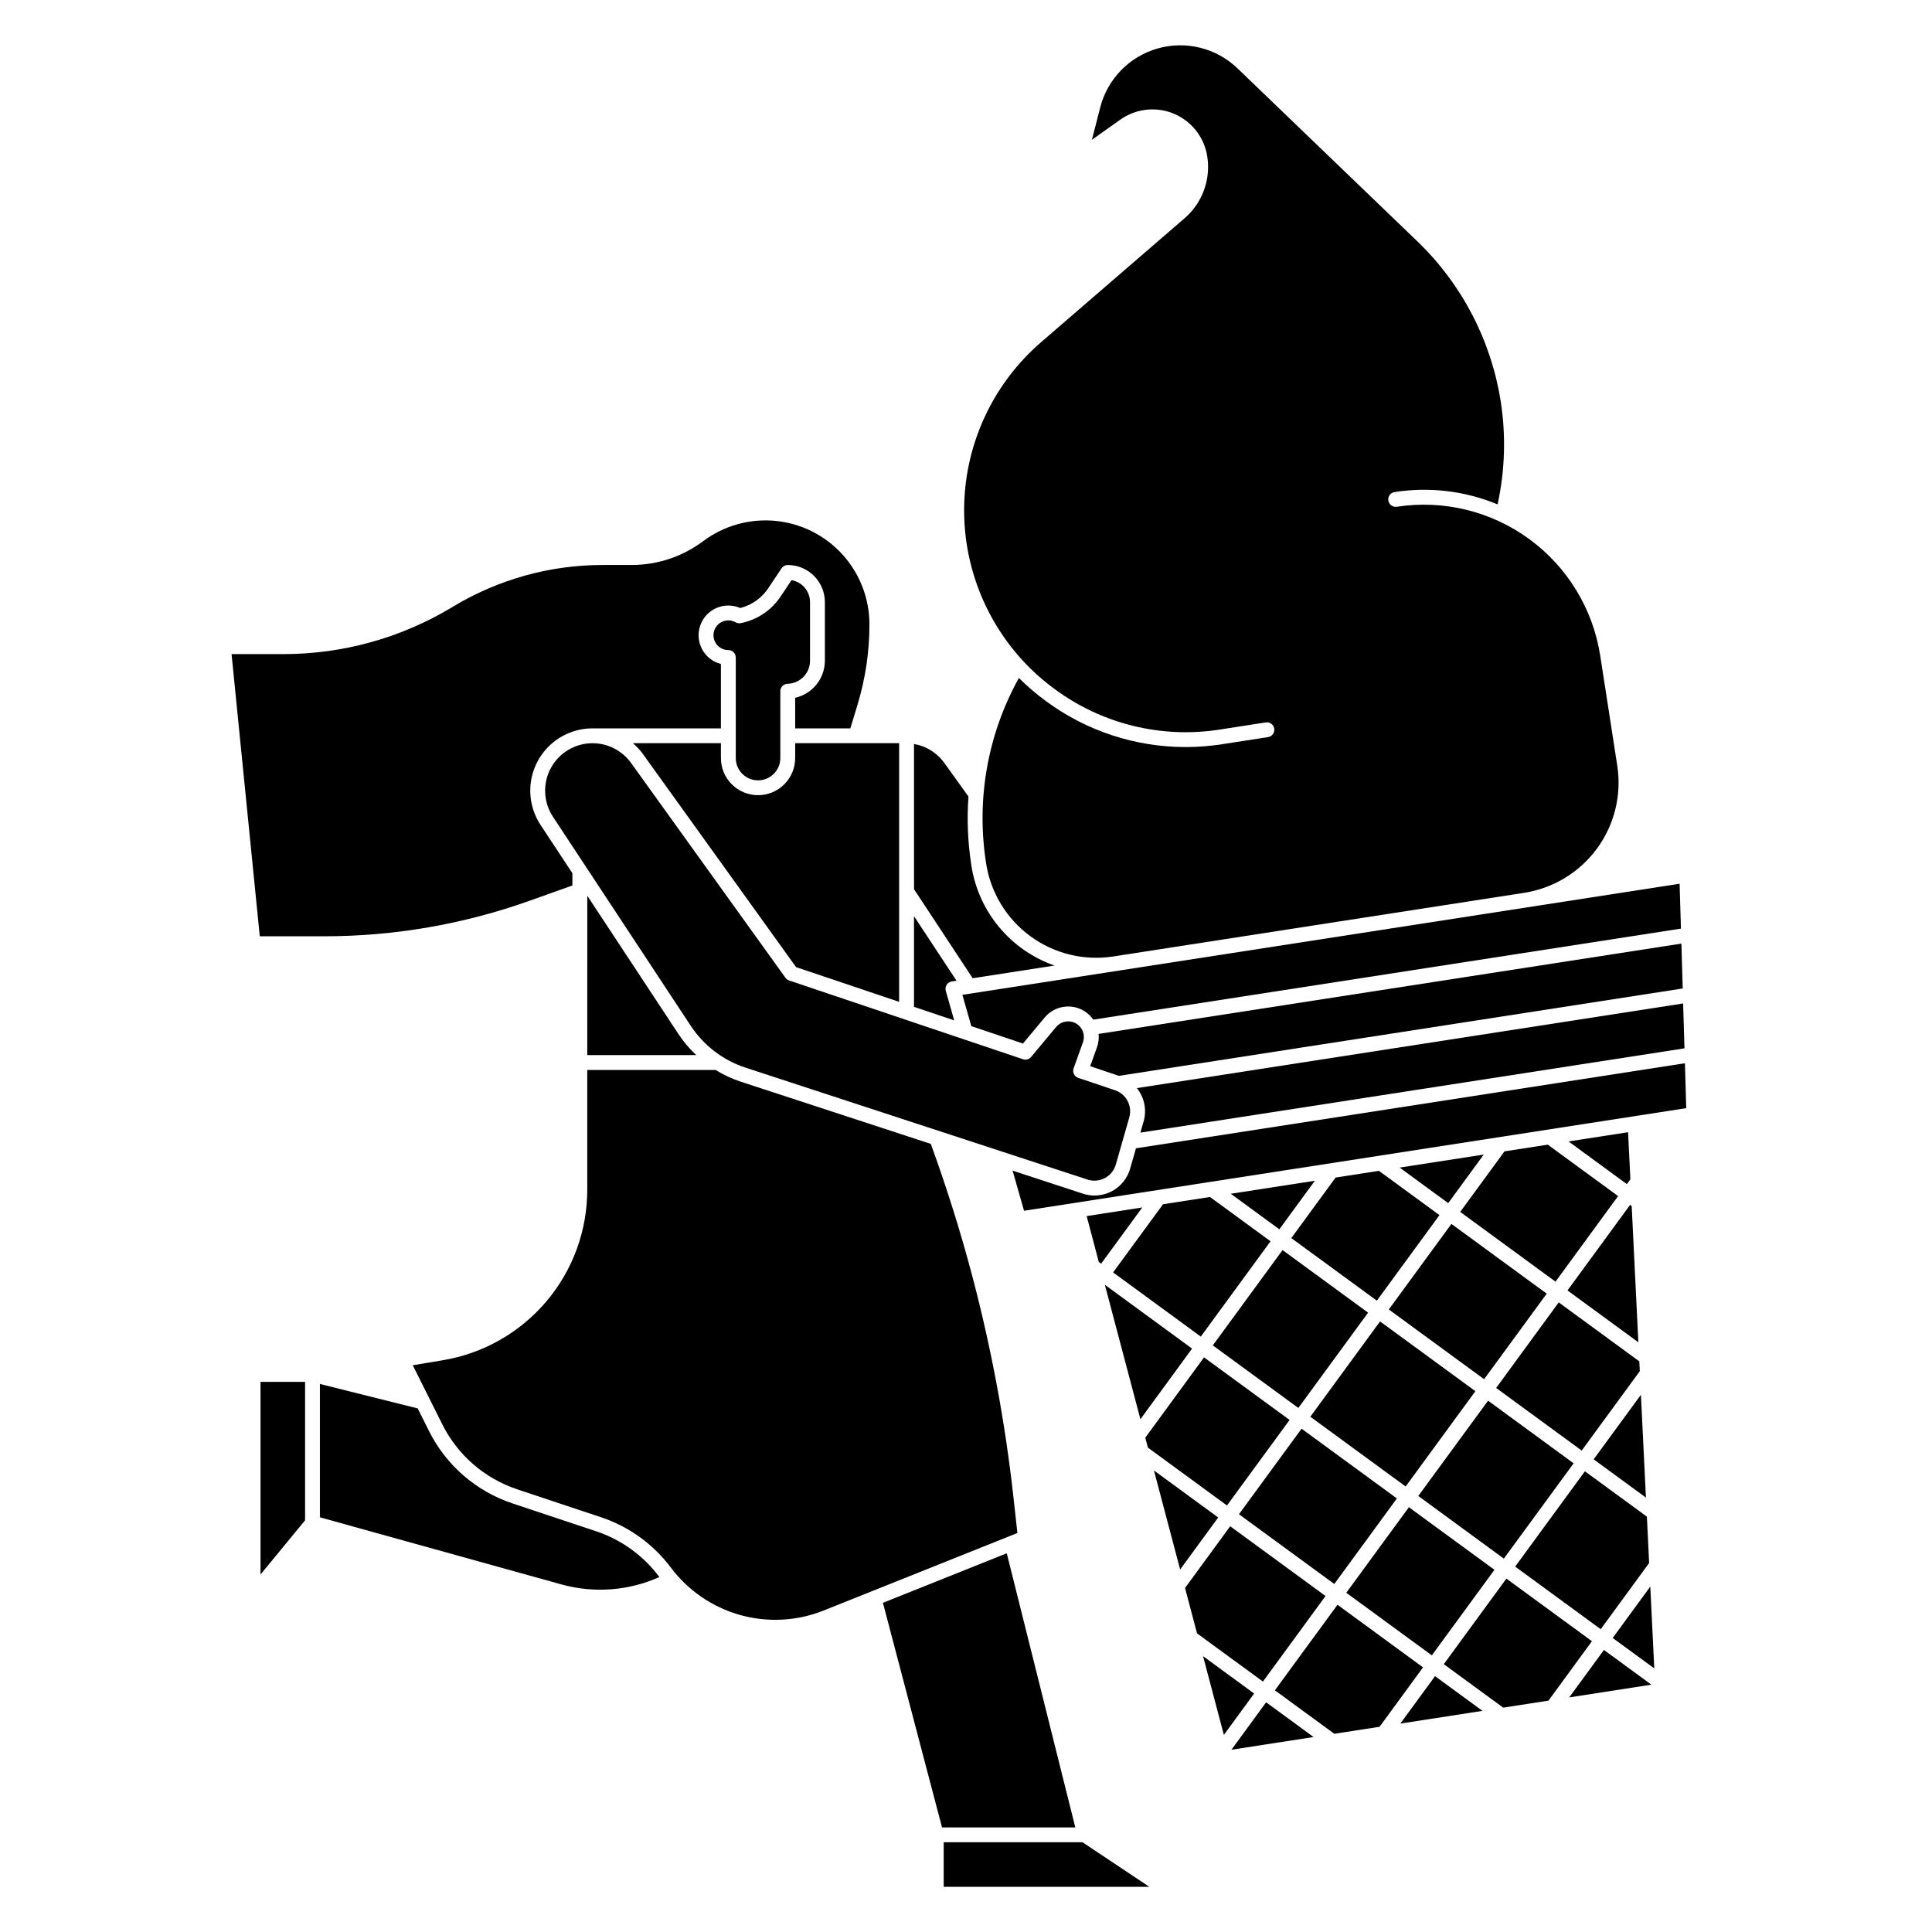 <?xml version="1.0" encoding="UTF-8"?>
<!-- Uploaded to: ICON Repo, www.iconrepo.com, Generator: ICON Repo Mixer Tools -->
<svg fill="#000000" width="800px" height="800px" version="1.1" viewBox="144 144 512 512" xmlns="http://www.w3.org/2000/svg">
 <g>
  <path d="m459.91 501.39-23.113-16.91 9.422 35.625z"/>
  <path d="m435.19 478.43 0.625 0.453 10.898-14.891-14.734 2.281z"/>
  <path d="m452.21 463.14-13.227 18.062 23.242 17.008 18.48-25.258-16.047-11.742z"/>
  <path d="m469.16 542.97 16.59-22.668-22.668-16.586-15.57 21.285 0.695 2.637z"/>
  <path d="m483.04 469.78 9.414-12.871-22.285 3.453z"/>
  <path d="m581.04 558.21-0.598-12.285-16.426-12.016-18.48 25.254 22.672 16.59z"/>
  <path d="m472.34 545.29 16.586-22.672 25.266 18.484-16.586 22.672z"/>
  <path d="m341.52 426.92 90.676 29.676c1.527 0.5 3.188 0.355 4.606-0.398 1.418-0.75 2.469-2.051 2.906-3.594l3.562-12.465c0.871-3.031-0.801-6.211-3.793-7.215l-9.738-3.281h0.004c-0.504-0.168-0.914-0.531-1.145-1.008-0.23-0.477-0.258-1.023-0.082-1.52l2.469-6.875 0.004-0.004c0.375-1.043 0.316-2.191-0.16-3.195-0.477-1-1.336-1.77-2.383-2.137-1.637-0.566-3.453-0.062-4.566 1.262l-6.629 7.945c-0.52 0.621-1.371 0.863-2.141 0.602l-61.992-20.879c-0.391-0.133-0.73-0.383-0.969-0.719l-40.914-56.926v0.004c-2.363-3.281-6.16-5.227-10.203-5.234-4.625 0-8.875 2.539-11.066 6.609-2.191 4.07-1.973 9.016 0.57 12.875l36.547 55.453h0.004c3.434 5.195 8.52 9.078 14.434 11.023z"/>
  <path d="m497.95 456.06-11.738 16.047 22.668 16.586 16.59-22.672-16.043-11.738z"/>
  <path d="m519.86 540.45 18.496-25.254 22.672 16.602-18.496 25.254z"/>
  <path d="m500.78 566.1 16.59-22.672 22.672 16.586-16.59 22.672z"/>
  <path d="m578.86 513.63-12.523 17.109 13.852 10.137z"/>
  <path d="m465.41 500.54 18.48-25.258 22.668 16.586-18.48 25.258z"/>
  <path d="m491.25 519.45 18.48-25.258 25.262 18.484-18.48 25.258z"/>
  <path d="m299.66 381.42-0.023 0.008-0.004 42.184h28.871c-1.773-1.66-3.352-3.527-4.695-5.555z"/>
  <path d="m527.79 462.84 9.418-12.867-22.281 3.449z"/>
  <path d="m443.5 453.69c-0.727 2.574-2.477 4.738-4.84 5.996-2.367 1.254-5.141 1.488-7.68 0.648l-18.633-6.102 3.035 10.629 175.49-27.188-0.352-11.902-145.48 22.543z"/>
  <path d="m557.08 489.15-16.586 22.672 22.672 16.59 15.395-21.035-0.129-2.602z"/>
  <path d="m542.71 449.12-11.742 16.047 25.258 18.484 16.586-22.672-18.629-13.633z"/>
  <path d="m559.68 446.49 15.453 11.312 0.934-1.273-0.609-12.48z"/>
  <path d="m575.99 463.31-16.59 22.668 18.781 13.742-1.766-36.098z"/>
  <path d="m512.05 491.02 16.59-22.672 25.258 18.484-16.59 22.672z"/>
  <path d="m571.38 578.08 11.023 8.062-1.059-21.68z"/>
  <path d="m411.4 551.15 2.223-0.887-1.082-9.777c-2.184-19.629-5.809-39.074-10.84-58.176-3.117-11.816-6.828-23.641-11.031-35.168l-50.367-16.484h0.004c-2.336-0.77-4.574-1.816-6.664-3.109h-34.012v31.637c0.031 10.879-3.816 21.414-10.848 29.715-7.031 8.305-16.789 13.828-27.527 15.59l-7.871 1.312 7.793 15.586c4.07 8.207 11.258 14.441 19.957 17.316l22.082 7.359c7.426 2.465 13.918 7.144 18.605 13.41 4.559 6.062 10.988 10.457 18.297 12.508 7.305 2.051 15.082 1.641 22.133-1.168l49.145-19.66z"/>
  <path d="m449.81 533.69 6.941 26.242 10.086-13.781z"/>
  <path d="m410.8 555.63-32.816 13.129 15.664 59.527h35.32z"/>
  <path d="m394.09 632.22v11.809h54.508l-17.711-11.809z"/>
  <path d="m462.82 582.9 5.519 20.867 8.02-10.961z"/>
  <path d="m495.28 566.96-25.266-18.484-11.969 16.355 3.184 12.027 17.461 12.773z"/>
  <path d="m543.21 562.35-16.59 22.672 15.746 11.52 11.992-1.855 11.523-15.75z"/>
  <path d="m559.86 593.83 21.773-3.375-12.574-9.199z"/>
  <path d="m515.1 600.77 21.77-3.371-12.57-9.199z"/>
  <path d="m470.34 607.7 21.77-3.371-12.574-9.199z"/>
  <path d="m498.45 569.28-16.59 22.672 15.75 11.52 11.984-1.855 11.523-15.746z"/>
  <path d="m394.64 406.58c-0.156-0.543-0.07-1.129 0.234-1.602 0.305-0.477 0.797-0.801 1.355-0.887l1.258-0.195-11.27-17.098v24.027l10.66 3.59z"/>
  <path d="m447.06 441.22-0.84 2.938 144.18-22.336-0.352-11.895-144.77 22.434h0.004c2 2.488 2.664 5.793 1.785 8.859z"/>
  <path d="m423.46 399.88c-5.727-2-10.801-5.516-14.68-10.176-3.883-4.66-6.422-10.289-7.348-16.281l-0.051-0.324h0.004c-0.922-5.953-1.164-11.996-0.73-18.008l-6.394-8.902-0.004 0.004c-1.164-1.617-2.695-2.938-4.473-3.844-1.121-0.574-2.32-0.973-3.562-1.184v38.484l15.547 23.59z"/>
  <path d="m414.92 318.94c0.043 0.039 0.082 0.086 0.121 0.129 2.594 2.805 5.453 5.352 8.539 7.606 12.566 9.25 28.312 13.086 43.727 10.656l12.137-1.883c1.074-0.164 2.078 0.57 2.246 1.645 0.164 1.074-0.57 2.082-1.645 2.246l-12.133 1.879-0.004 0.004c-3.223 0.5-6.481 0.75-9.742 0.754-13.281-0.004-26.215-4.25-36.91-12.125-2.566-1.875-4.984-3.941-7.242-6.18-8.25 14.855-11.324 32.031-8.73 48.828l0.051 0.324-0.004-0.004c1.199 7.719 5.402 14.648 11.695 19.27 6.293 4.625 14.16 6.566 21.883 5.402l109.03-16.887v-0.004c7.734-1.207 14.672-5.43 19.293-11.746 4.621-6.316 6.551-14.207 5.359-21.945l-4.519-29.172c-1.934-12.371-8.691-23.473-18.797-30.867-10.105-7.394-22.734-10.477-35.109-8.574-1.074 0.164-2.082-0.57-2.246-1.645-0.168-1.074 0.57-2.078 1.645-2.246 9.227-1.441 18.676-0.316 27.309 3.258 1.961-8.965 2.242-18.219 0.828-27.289-2.527-16.121-10.246-30.977-21.984-42.312l-47.762-45.938c-5.613-5.398-13.668-7.41-21.16-5.285-7.492 2.129-13.289 8.074-15.227 15.617l-2.203 8.59 7.519-5.34h0.004c1.859-1.316 4.004-2.188 6.258-2.539 3.856-0.598 7.789 0.359 10.938 2.664 3.144 2.305 5.25 5.762 5.848 9.617 0.973 6.148-1.312 12.363-6.039 16.418l-38.02 32.836c-12.027 10.395-19.34 25.207-20.27 41.074-0.934 15.867 4.594 31.438 15.32 43.164z"/>
  <path d="m434.7 421.57-1.789 4.984 7.598 2.559 149.43-23.156-0.352-11.895-154.45 23.934c0.125 1.207-0.023 2.43-0.434 3.574z"/>
  <path d="m399.04 407.64 2.371 8.301 13.684 4.609 5.766-6.91c2.168-2.586 5.703-3.559 8.891-2.457 1.613 0.562 3.008 1.629 3.973 3.035l155.74-24.125-0.352-11.895z"/>
  <path d="m311.24 554.54c-2.832-2.039-5.957-3.637-9.27-4.738l-22.082-7.359c-9.691-3.203-17.699-10.145-22.238-19.285l-2.953-5.91-25.918-6.484v35.34l64.16 17.824h0.004c8.57 2.344 17.691 1.641 25.805-1.992-0.027-0.035-0.055-0.062-0.078-0.098-2.098-2.793-4.602-5.254-7.43-7.297z"/>
  <path d="m354.73 344.89c0 5.434-4.406 9.84-9.84 9.84-5.434 0-9.84-4.406-9.84-9.84v-3.938h-23.332c1.02 0.867 1.93 1.852 2.711 2.938l40.539 56.41 27.312 9.199v-68.547h-27.551z"/>
  <path d="m213.04 561.26 11.809-14.367v-36.688h-11.809z"/>
  <path d="m284.46 382.67 11.23-4.012v-3.246l-8.441-12.805c-2.195-3.332-3.109-7.348-2.574-11.301 0.539-3.957 2.492-7.582 5.496-10.207 3.008-2.629 6.863-4.074 10.855-4.074h34.023v-17.059c-2.129-0.547-3.934-1.957-4.977-3.894s-1.227-4.223-0.508-6.301 2.273-3.762 4.289-4.641c2.016-0.883 4.305-0.879 6.32 0.004 3.051-0.77 5.703-2.648 7.441-5.273l3.508-5.258c0.363-0.547 0.98-0.875 1.637-0.875 5.434 0.004 9.836 4.406 9.84 9.84v15.578c-0.027 4.695-3.293 8.746-7.871 9.77v8.109h14.621l1.887-6.199c1.043-3.461 1.84-6.992 2.379-10.562 0.527-3.574 0.793-7.18 0.793-10.793 0.004-6.859-2.551-13.473-7.164-18.547-4.617-5.074-10.961-8.246-17.789-8.891-6.828-0.645-13.652 1.281-19.137 5.402-5.445 4.074-12.059 6.281-18.855 6.293h-7.754c-13.91 0-27.555 3.781-39.48 10.938l-0.59 0.355c-13.441 8.062-28.82 12.32-44.496 12.324h-13.777l7.477 74.785 16.977-0.004c18.621 0.012 37.105-3.188 54.641-9.457z"/>
  <path d="m344.89 350.8c3.258 0 5.902-2.644 5.902-5.902v-17.719c0-1.074 0.859-1.949 1.93-1.969 3.293-0.086 5.922-2.766 5.945-6.062v-15.578c-0.004-2.875-2.074-5.332-4.91-5.82l-2.863 4.297c-2.441 3.68-6.25 6.234-10.578 7.094-0.465 0.098-0.949 0.02-1.363-0.219-0.59-0.336-1.258-0.512-1.934-0.512-2.176 0-3.938 1.762-3.938 3.938 0 2.172 1.762 3.934 3.938 3.934 0.52 0 1.02 0.207 1.391 0.578 0.367 0.367 0.578 0.871 0.578 1.391v26.648c0 3.258 2.644 5.902 5.902 5.902z"/>
 </g>
</svg>